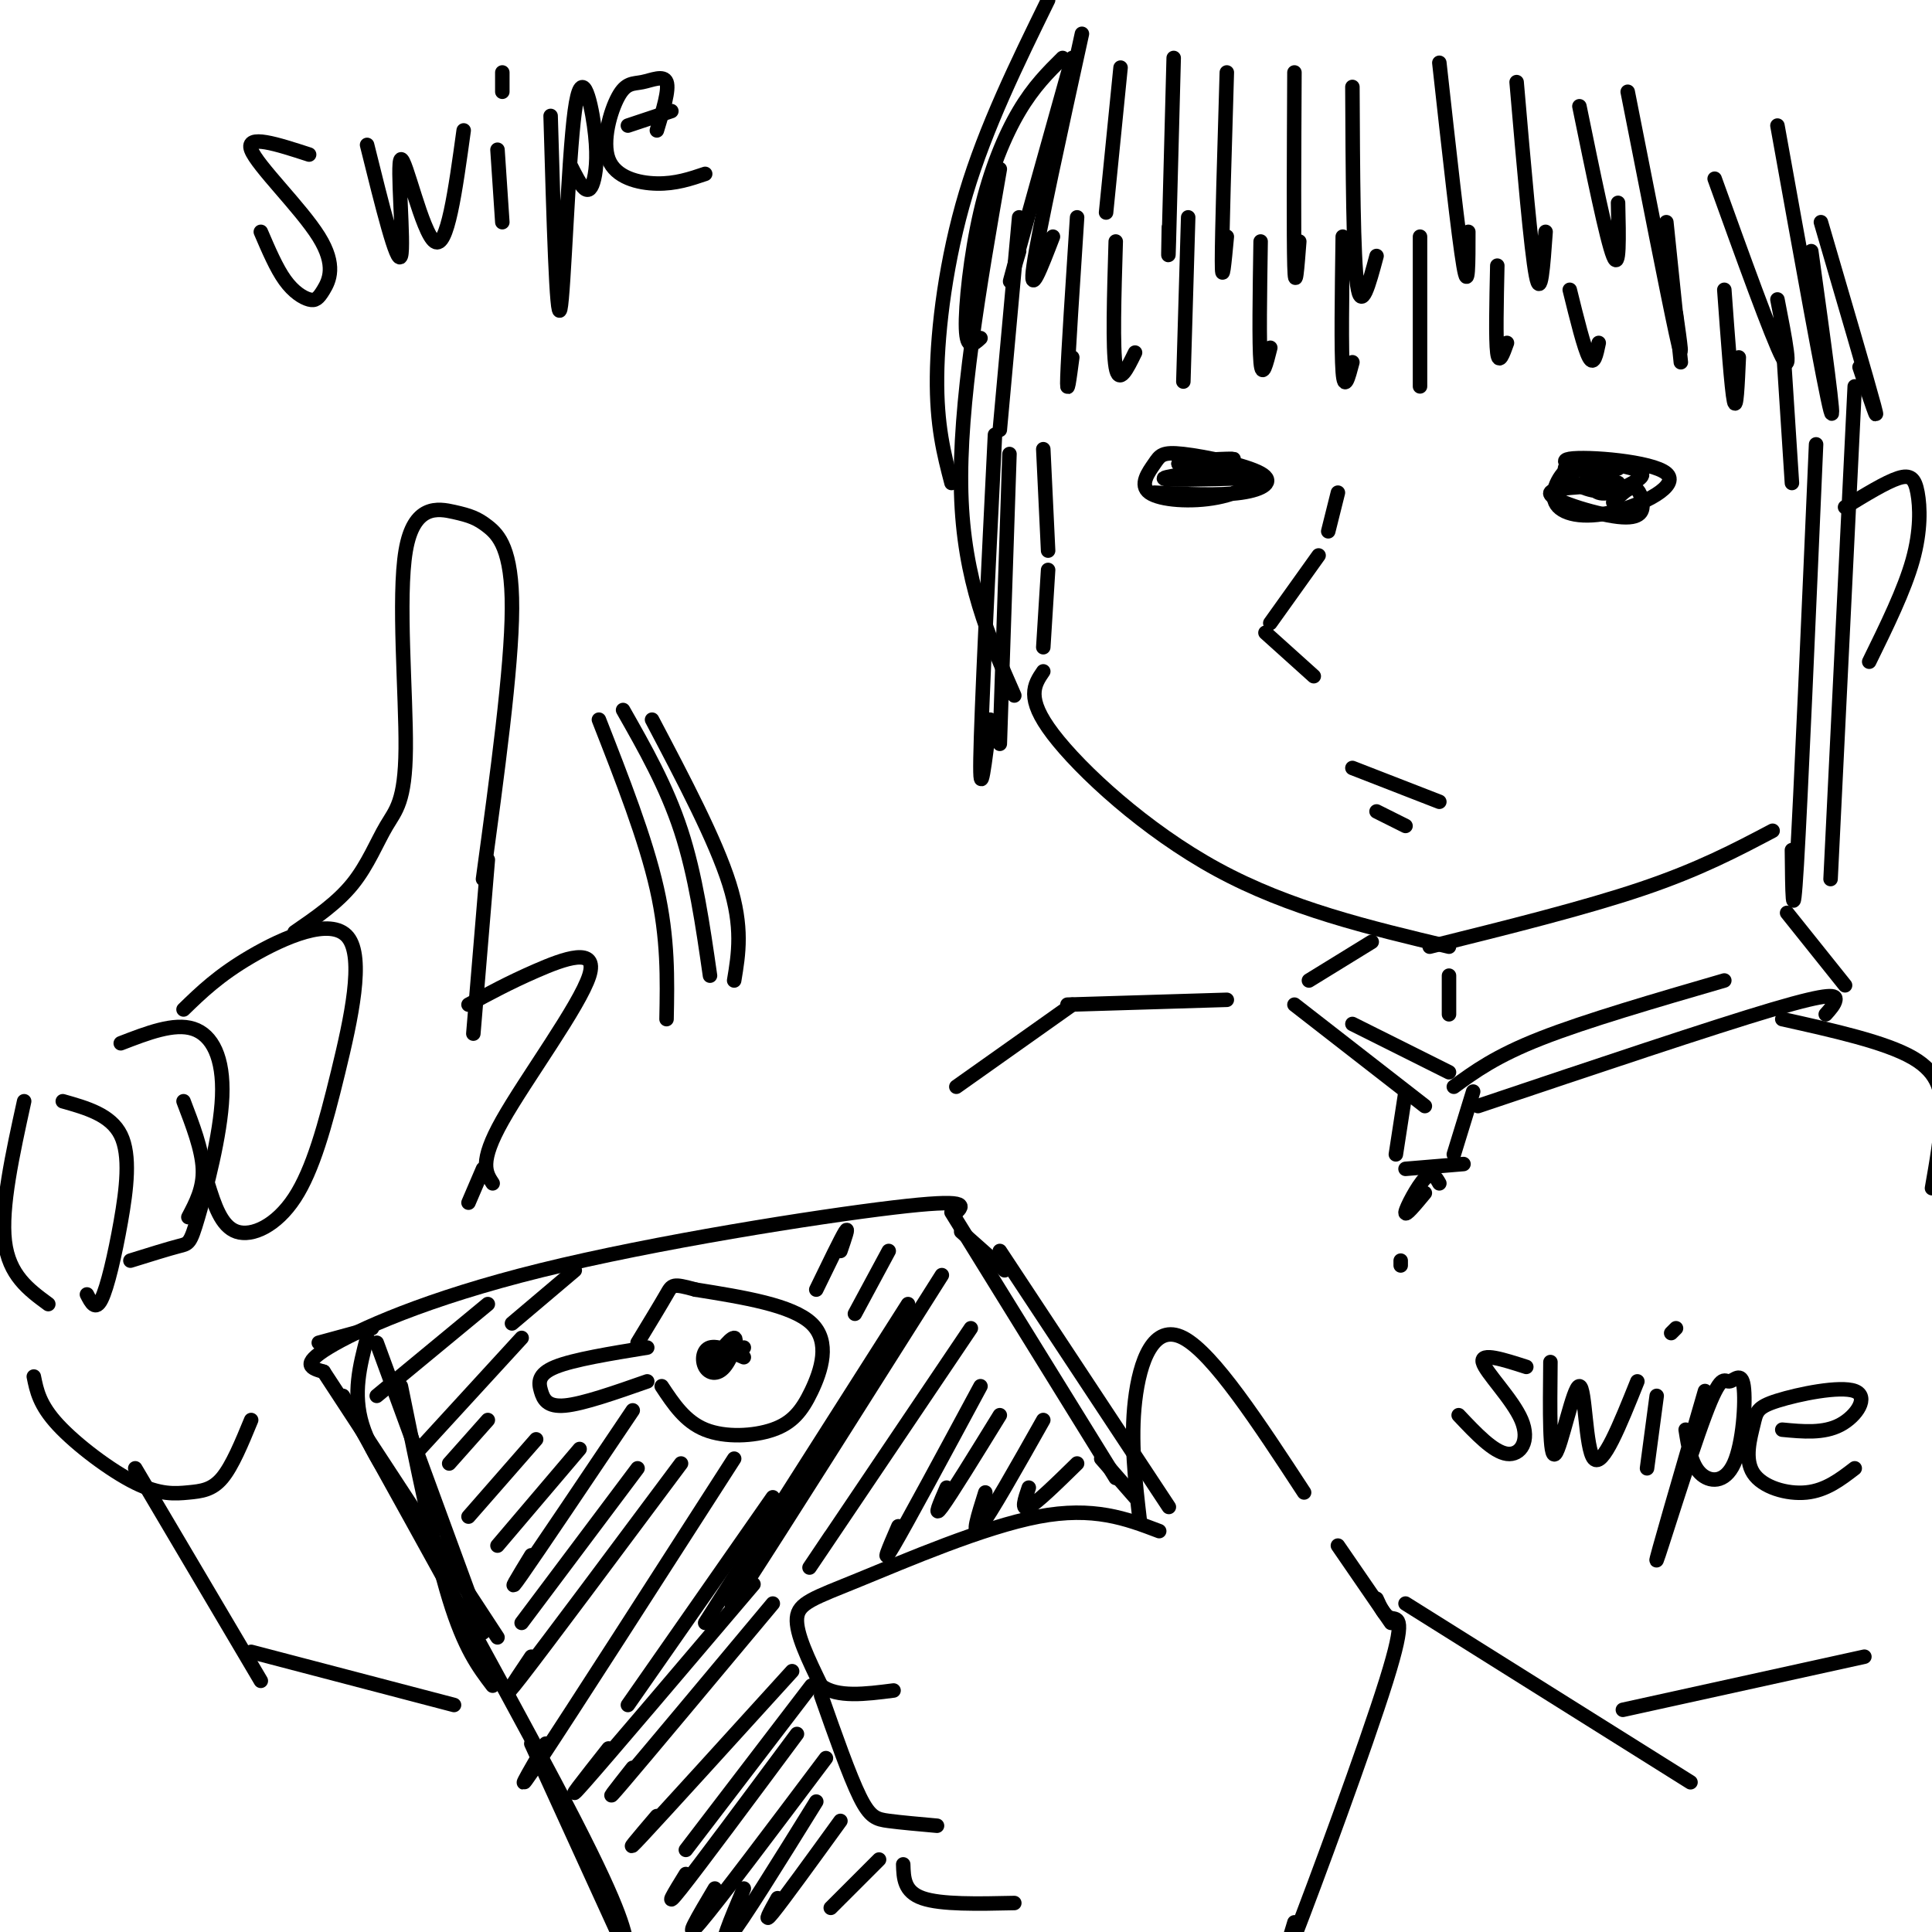 <svg viewBox='0 0 400 400' version='1.1' xmlns='http://www.w3.org/2000/svg' xmlns:xlink='http://www.w3.org/1999/xlink'><g fill='none' stroke='rgb(0,0,0)' stroke-width='3' stroke-linecap='round' stroke-linejoin='round'><path d='M231,306c0.000,0.000 -34.000,-55.000 -34,-55'/><path d='M198,251c1.458,-1.446 2.917,-2.893 -13,-1c-15.917,1.893 -49.208,7.125 -73,13c-23.792,5.875 -38.083,12.393 -44,16c-5.917,3.607 -3.458,4.304 -1,5'/><path d='M67,284c0.000,0.000 36.000,55.000 36,55'/><path d='M270,309c-9.422,-14.400 -18.844,-28.800 -25,-32c-6.156,-3.200 -9.044,4.800 -10,13c-0.956,8.200 0.022,16.600 1,25'/><path d='M240,317c-6.798,-2.583 -13.595,-5.167 -25,-3c-11.405,2.167 -27.417,9.083 -37,13c-9.583,3.917 -12.738,4.833 -13,8c-0.262,3.167 2.369,8.583 5,14'/><path d='M170,349c3.333,2.500 9.167,1.750 15,1'/><path d='M170,351c2.933,8.333 5.867,16.667 8,21c2.133,4.333 3.467,4.667 6,5c2.533,0.333 6.267,0.667 10,1'/><path d='M187,386c0.083,2.833 0.167,5.667 4,7c3.833,1.333 11.417,1.167 19,1'/><path d='M134,279c-7.643,1.244 -15.286,2.488 -19,4c-3.714,1.512 -3.500,3.292 -3,5c0.500,1.708 1.286,3.345 5,3c3.714,-0.345 10.357,-2.673 17,-5'/><path d='M137,287c2.423,3.662 4.845,7.324 9,9c4.155,1.676 10.041,1.367 14,0c3.959,-1.367 5.989,-3.791 8,-8c2.011,-4.209 4.003,-10.203 0,-14c-4.003,-3.797 -14.002,-5.399 -24,-7'/><path d='M144,267c-4.800,-1.311 -4.800,-1.089 -6,1c-1.200,2.089 -3.600,6.044 -6,10'/><path d='M71,289c19.083,34.417 38.167,68.833 48,88c9.833,19.167 10.417,23.083 11,27'/><path d='M110,361c0.000,0.000 21.000,46.000 21,46'/><path d='M182,385c0.000,0.000 -10.000,10.000 -10,10'/><path d='M174,377c-5.917,8.167 -11.833,16.333 -14,19c-2.167,2.667 -0.583,-0.167 1,-3'/><path d='M169,373c-7.750,12.500 -15.500,25.000 -18,28c-2.500,3.000 0.250,-3.500 3,-10'/><path d='M171,364c-11.083,14.750 -22.167,29.500 -26,34c-3.833,4.500 -0.417,-1.250 3,-7'/><path d='M165,359c-10.083,13.583 -20.167,27.167 -24,32c-3.833,4.833 -1.417,0.917 1,-3'/><path d='M168,349c0.000,0.000 -26.000,34.000 -26,34'/><path d='M164,346c-13.167,14.500 -26.333,29.000 -31,34c-4.667,5.000 -0.833,0.500 3,-4'/><path d='M160,332c-13.083,15.667 -26.167,31.333 -31,37c-4.833,5.667 -1.417,1.333 2,-3'/><path d='M156,328c-15.000,17.667 -30.000,35.333 -35,41c-5.000,5.667 0.000,-0.667 5,-7'/><path d='M160,310c0.000,0.000 -30.000,43.000 -30,43'/><path d='M223,303c-4.167,4.083 -8.333,8.167 -10,9c-1.667,0.833 -0.833,-1.583 0,-4'/><path d='M216,294c-5.500,9.750 -11.000,19.500 -13,22c-2.000,2.500 -0.500,-2.250 1,-7'/><path d='M207,293c-5.083,8.250 -10.167,16.500 -12,19c-1.833,2.500 -0.417,-0.750 1,-4'/><path d='M203,287c-7.583,14.083 -15.167,28.167 -18,33c-2.833,4.833 -0.917,0.417 1,-4'/><path d='M201,275c-13.083,19.417 -26.167,38.833 -31,46c-4.833,7.167 -1.417,2.083 2,-3'/><path d='M195,264c-16.750,26.500 -33.500,53.000 -40,63c-6.500,10.000 -2.750,3.500 1,-3'/><path d='M188,270c0.000,0.000 -42.000,66.000 -42,66'/><path d='M152,302c-16.750,26.083 -33.500,52.167 -40,62c-6.500,9.833 -2.750,3.417 1,-3'/><path d='M141,303c-13.917,18.667 -27.833,37.333 -33,44c-5.167,6.667 -1.583,1.333 2,-4'/><path d='M132,304c0.000,0.000 -24.000,32.000 -24,32'/><path d='M131,292c-9.750,14.500 -19.500,29.000 -23,34c-3.500,5.000 -0.750,0.500 2,-4'/><path d='M120,300c0.000,0.000 -17.000,20.000 -17,20'/><path d='M111,298c0.000,0.000 -14.000,16.000 -14,16'/><path d='M101,294c0.000,0.000 -8.000,9.000 -8,9'/><path d='M108,277c0.000,0.000 -22.000,24.000 -22,24'/><path d='M101,270c0.000,0.000 -23.000,19.000 -23,19'/><path d='M106,274c0.000,0.000 13.000,-11.000 13,-11'/><path d='M154,281c-2.751,-1.238 -5.503,-2.475 -7,-2c-1.497,0.475 -1.741,2.663 -1,4c0.741,1.337 2.467,1.822 4,0c1.533,-1.822 2.874,-5.952 2,-6c-0.874,-0.048 -3.964,3.986 -4,5c-0.036,1.014 2.982,-0.993 6,-3'/><path d='M177,272c0.000,0.000 7.000,-13.000 7,-13'/><path d='M169,267c2.583,-5.333 5.167,-10.667 6,-12c0.833,-1.333 -0.083,1.333 -1,4'/><path d='M228,302c0.000,0.000 7.000,8.000 7,8'/><path d='M199,255c0.000,0.000 9.000,8.000 9,8'/><path d='M207,259c0.000,0.000 35.000,53.000 35,53'/><path d='M100,182c2.973,-21.818 5.945,-43.635 6,-56c0.055,-12.365 -2.809,-15.276 -5,-17c-2.191,-1.724 -3.711,-2.261 -7,-3c-3.289,-0.739 -8.348,-1.682 -10,8c-1.652,9.682 0.104,29.987 0,41c-0.104,11.013 -2.066,12.734 -4,16c-1.934,3.266 -3.838,8.076 -7,12c-3.162,3.924 -7.581,6.962 -12,10'/><path d='M38,209c3.641,-3.538 7.283,-7.077 14,-11c6.717,-3.923 16.510,-8.231 20,-4c3.490,4.231 0.678,17.000 -2,28c-2.678,11.000 -5.221,20.231 -9,26c-3.779,5.769 -8.794,8.077 -12,7c-3.206,-1.077 -4.603,-5.538 -6,-10'/><path d='M38,228c1.917,5.000 3.833,10.000 4,14c0.167,4.000 -1.417,7.000 -3,10'/><path d='M25,216c5.525,-2.139 11.049,-4.278 15,-3c3.951,1.278 6.327,5.971 6,14c-0.327,8.029 -3.357,19.392 -5,25c-1.643,5.608 -1.898,5.459 -4,6c-2.102,0.541 -6.051,1.770 -10,3'/><path d='M13,228c4.970,1.405 9.940,2.810 12,7c2.060,4.190 1.208,11.167 0,18c-1.208,6.833 -2.774,13.524 -4,16c-1.226,2.476 -2.113,0.738 -3,-1'/><path d='M138,211c0.167,-8.333 0.333,-16.667 -2,-27c-2.333,-10.333 -7.167,-22.667 -12,-35'/><path d='M147,202c-1.500,-10.417 -3.000,-20.833 -6,-30c-3.000,-9.167 -7.500,-17.083 -12,-25'/><path d='M152,203c0.917,-5.500 1.833,-11.000 -1,-20c-2.833,-9.000 -9.417,-21.500 -16,-34'/><path d='M101,178c0.000,0.000 -3.000,36.000 -3,36'/><path d='M102,245c-1.435,-2.173 -2.869,-4.345 2,-13c4.869,-8.655 16.042,-23.792 18,-30c1.958,-6.208 -5.298,-3.488 -11,-1c-5.702,2.488 -9.851,4.744 -14,7'/><path d='M76,277c-1.500,5.750 -3.000,11.500 -1,18c2.000,6.500 7.500,13.750 13,21'/><path d='M66,278c0.000,0.000 11.000,-3.000 11,-3'/><path d='M64,32c-6.611,-2.148 -13.222,-4.296 -12,-1c1.222,3.296 10.278,12.035 14,18c3.722,5.965 2.111,9.156 1,11c-1.111,1.844 -1.722,2.343 -3,2c-1.278,-0.343 -3.222,-1.526 -5,-4c-1.778,-2.474 -3.389,-6.237 -5,-10'/><path d='M76,30c3.131,12.625 6.262,25.250 7,23c0.738,-2.250 -0.917,-19.375 0,-20c0.917,-0.625 4.405,15.250 7,17c2.595,1.750 4.298,-10.625 6,-23'/><path d='M104,15c0.000,0.000 0.000,4.000 0,4'/><path d='M103,31c0.000,0.000 1.000,15.000 1,15'/><path d='M114,24c0.624,21.557 1.248,43.115 2,40c0.752,-3.115 1.632,-30.901 3,-41c1.368,-10.099 3.222,-2.511 4,3c0.778,5.511 0.479,8.945 0,11c-0.479,2.055 -1.137,2.730 -2,2c-0.863,-0.730 -1.932,-2.865 -3,-5'/><path d='M136,27c1.293,-4.229 2.586,-8.459 2,-10c-0.586,-1.541 -3.052,-0.394 -5,0c-1.948,0.394 -3.378,0.033 -5,3c-1.622,2.967 -3.437,9.260 -2,13c1.437,3.740 6.125,4.926 10,5c3.875,0.074 6.938,-0.963 10,-2'/><path d='M130,26c0.000,0.000 9.000,-3.000 9,-3'/><path d='M316,283c-4.738,-1.524 -9.476,-3.048 -9,-1c0.476,2.048 6.167,7.667 8,12c1.833,4.333 -0.190,7.381 -3,7c-2.810,-0.381 -6.405,-4.190 -10,-8'/><path d='M321,282c-0.107,10.155 -0.214,20.310 1,19c1.214,-1.310 3.750,-14.083 5,-14c1.250,0.083 1.214,13.024 3,15c1.786,1.976 5.393,-7.012 9,-16'/><path d='M347,275c0.000,0.000 -1.000,1.000 -1,1'/><path d='M343,289c0.000,0.000 -2.000,15.000 -2,15'/><path d='M353,288c-5.232,18.002 -10.465,36.005 -10,35c0.465,-1.005 6.626,-21.016 10,-30c3.374,-8.984 3.959,-6.940 5,-7c1.041,-0.060 2.537,-2.222 3,1c0.463,3.222 -0.106,11.829 -2,16c-1.894,4.171 -5.113,3.906 -7,2c-1.887,-1.906 -2.444,-5.453 -3,-9'/><path d='M369,296c4.282,0.409 8.564,0.818 12,-1c3.436,-1.818 6.026,-5.863 3,-7c-3.026,-1.137 -11.667,0.635 -16,2c-4.333,1.365 -4.357,2.325 -5,5c-0.643,2.675 -1.904,7.066 0,10c1.904,2.934 6.973,4.410 11,4c4.027,-0.410 7.014,-2.705 10,-5'/><path d='M5,228c-2.417,11.000 -4.833,22.000 -4,29c0.833,7.000 4.917,10.000 9,13'/><path d='M7,285c0.589,2.933 1.177,5.866 5,10c3.823,4.134 10.880,9.469 16,12c5.120,2.531 8.301,2.258 11,2c2.699,-0.258 4.914,-0.502 7,-3c2.086,-2.498 4.043,-7.249 6,-12'/><path d='M216,93c0.000,0.000 1.000,21.000 1,21'/><path d='M217,118c0.000,0.000 -1.000,16.000 -1,16'/><path d='M216,139c-1.867,2.733 -3.733,5.467 2,13c5.733,7.533 19.067,19.867 34,28c14.933,8.133 31.467,12.067 48,16'/><path d='M296,196c16.083,-4.000 32.167,-8.000 44,-12c11.833,-4.000 19.417,-8.000 27,-12'/><path d='M239,102c6.709,0.327 13.419,0.654 18,0c4.581,-0.654 7.035,-2.290 4,-4c-3.035,-1.710 -11.557,-3.494 -16,-4c-4.443,-0.506 -4.807,0.268 -6,2c-1.193,1.732 -3.217,4.423 -1,6c2.217,1.577 8.674,2.040 14,1c5.326,-1.040 9.522,-3.583 8,-5c-1.522,-1.417 -8.761,-1.709 -16,-2'/><path d='M244,96c0.311,-0.578 9.089,-1.022 11,-1c1.911,0.022 -3.044,0.511 -8,1'/><path d='M335,97c-3.123,-1.212 -6.246,-2.423 -9,-1c-2.754,1.423 -5.138,5.481 -4,8c1.138,2.519 5.800,3.500 12,2c6.200,-1.500 13.938,-5.481 11,-8c-2.938,-2.519 -16.554,-3.577 -20,-3c-3.446,0.577 3.277,2.788 10,5'/><path d='M335,100c-2.387,0.890 -13.355,0.614 -14,2c-0.645,1.386 9.033,4.433 14,5c4.967,0.567 5.222,-1.347 5,-3c-0.222,-1.653 -0.921,-3.044 -2,-3c-1.079,0.044 -2.540,1.522 -4,3'/><path d='M280,159c0.000,0.000 18.000,7.000 18,7'/><path d='M328,96c0.583,2.690 1.166,5.380 3,6c1.834,0.620 4.920,-0.830 7,-2c2.080,-1.170 3.154,-2.059 0,-3c-3.154,-0.941 -10.536,-1.933 -13,-1c-2.464,0.933 -0.010,3.790 3,5c3.010,1.210 6.574,0.774 7,0c0.426,-0.774 -2.287,-1.887 -5,-3'/><path d='M246,98c5.200,-0.644 10.400,-1.289 8,-1c-2.400,0.289 -12.400,1.511 -13,2c-0.600,0.489 8.200,0.244 17,0'/><path d='M211,45c0.000,0.000 -4.000,44.000 -4,44'/><path d='M223,45c-0.917,14.083 -1.833,28.167 -2,33c-0.167,4.833 0.417,0.417 1,-4'/><path d='M231,50c-0.333,11.083 -0.667,22.167 0,26c0.667,3.833 2.333,0.417 4,-3'/><path d='M246,45c0.000,0.000 -1.000,34.000 -1,34'/><path d='M261,50c-0.167,10.667 -0.333,21.333 0,25c0.333,3.667 1.167,0.333 2,-3'/><path d='M278,49c-0.167,11.833 -0.333,23.667 0,28c0.333,4.333 1.167,1.167 2,-2'/><path d='M294,49c0.000,0.000 0.000,31.000 0,31'/><path d='M310,55c-0.167,7.667 -0.333,15.333 0,18c0.333,2.667 1.167,0.333 2,-2'/><path d='M325,60c1.500,6.083 3.000,12.167 4,14c1.000,1.833 1.500,-0.583 2,-3'/><path d='M345,46c0.000,0.000 3.000,29.000 3,29'/><path d='M357,60c0.750,10.333 1.500,20.667 2,23c0.500,2.333 0.750,-3.333 1,-9'/><path d='M369,69c0.000,0.000 2.000,31.000 2,31'/><path d='M387,137c3.637,-7.417 7.274,-14.833 9,-21c1.726,-6.167 1.542,-11.083 1,-14c-0.542,-2.917 -1.440,-3.833 -4,-3c-2.560,0.833 -6.780,3.417 -11,6'/><path d='M376,92c-1.583,36.500 -3.167,73.000 -4,87c-0.833,14.000 -0.917,5.500 -1,-3'/><path d='M384,80c0.000,0.000 -5.000,102.000 -5,102'/><path d='M206,90c-1.417,28.583 -2.833,57.167 -3,67c-0.167,9.833 0.917,0.917 2,-8'/><path d='M209,94c0.000,0.000 -2.000,60.000 -2,60'/><path d='M222,12c-5.083,18.167 -10.167,36.333 -12,43c-1.833,6.667 -0.417,1.833 1,-3'/><path d='M224,7c-4.500,20.500 -9.000,41.000 -10,48c-1.000,7.000 1.500,0.500 4,-6'/><path d='M232,14c0.000,0.000 -3.000,30.000 -3,30'/><path d='M243,12c-0.417,16.083 -0.833,32.167 -1,38c-0.167,5.833 -0.083,1.417 0,-3'/><path d='M254,15c-0.500,16.667 -1.000,33.333 -1,39c0.000,5.667 0.500,0.333 1,-5'/><path d='M268,15c-0.083,17.083 -0.167,34.167 0,40c0.167,5.833 0.583,0.417 1,-5'/><path d='M280,18c0.083,17.583 0.167,35.167 1,41c0.833,5.833 2.417,-0.083 4,-6'/><path d='M298,13c2.000,18.083 4.000,36.167 5,42c1.000,5.833 1.000,-0.583 1,-7'/><path d='M314,17c1.500,17.417 3.000,34.833 4,40c1.000,5.167 1.500,-1.917 2,-9'/><path d='M327,22c2.833,13.833 5.667,27.667 7,31c1.333,3.333 1.167,-3.833 1,-11'/><path d='M337,19c4.167,21.167 8.333,42.333 10,50c1.667,7.667 0.833,1.833 0,-4'/><path d='M355,37c5.917,16.417 11.833,32.833 14,37c2.167,4.167 0.583,-3.917 -1,-12'/><path d='M368,26c4.917,27.333 9.833,54.667 11,59c1.167,4.333 -1.417,-14.333 -4,-33'/><path d='M377,46c4.833,16.500 9.667,33.000 11,38c1.333,5.000 -0.833,-1.500 -3,-8'/><path d='M220,12c-3.006,2.976 -6.012,5.952 -9,11c-2.988,5.048 -5.958,12.167 -8,21c-2.042,8.833 -3.155,19.381 -3,24c0.155,4.619 1.577,3.310 3,2'/><path d='M217,0c-6.444,13.156 -12.889,26.311 -17,40c-4.111,13.689 -5.889,27.911 -6,38c-0.111,10.089 1.444,16.044 3,22'/><path d='M207,35c-4.250,24.417 -8.500,48.833 -8,67c0.500,18.167 5.750,30.083 11,42'/><path d='M273,115c0.000,0.000 -10.000,14.000 -10,14'/><path d='M262,131c0.000,0.000 10.000,9.000 10,9'/><path d='M275,110c0.000,0.000 2.000,-8.000 2,-8'/><path d='M285,168c0.000,0.000 6.000,3.000 6,3'/><path d='M300,202c0.000,0.000 0.000,8.000 0,8'/><path d='M357,203c-14.333,4.167 -28.667,8.333 -38,12c-9.333,3.667 -13.667,6.833 -18,10'/><path d='M280,212c0.000,0.000 20.000,10.000 20,10'/><path d='M284,195c0.000,0.000 -13.000,8.000 -13,8'/><path d='M268,208c0.000,0.000 27.000,21.000 27,21'/><path d='M306,229c24.267,-8.156 48.533,-16.311 61,-20c12.467,-3.689 13.133,-2.911 13,-2c-0.133,0.911 -1.067,1.956 -2,3'/><path d='M370,189c0.000,0.000 12.000,15.000 12,15'/><path d='M369,211c10.689,2.378 21.378,4.756 27,8c5.622,3.244 6.178,7.356 6,12c-0.178,4.644 -1.089,9.822 -2,15'/><path d='M277,320c0.000,0.000 11.000,16.000 11,16'/><path d='M285,331c0.815,1.815 1.631,3.631 3,4c1.369,0.369 3.292,-0.708 -1,13c-4.292,13.708 -14.798,42.202 -19,53c-4.202,10.798 -2.101,3.899 0,-3'/><path d='M291,332c0.000,0.000 59.000,37.000 59,37'/><path d='M336,354c0.000,0.000 50.000,-11.000 50,-11'/><path d='M28,304c0.000,0.000 26.000,44.000 26,44'/><path d='M52,342c0.000,0.000 42.000,11.000 42,11'/><path d='M254,207c0.000,0.000 -33.000,1.000 -33,1'/><path d='M222,208c0.000,0.000 -24.000,17.000 -24,17'/><path d='M78,278c0.000,0.000 22.000,60.000 22,60'/><path d='M83,287c3.417,16.833 6.833,33.667 10,44c3.167,10.333 6.083,14.167 9,18'/><path d='M100,242c0.000,0.000 -3.000,7.000 -3,7'/><path d='M291,226c0.000,0.000 -2.000,13.000 -2,13'/><path d='M305,226c0.000,0.000 -4.000,13.000 -4,13'/><path d='M291,242c0.000,0.000 12.000,-1.000 12,-1'/><path d='M298,245c-0.733,-1.289 -1.467,-2.578 -3,-1c-1.533,1.578 -3.867,6.022 -4,7c-0.133,0.978 1.933,-1.511 4,-4'/><path d='M290,261c0.000,0.000 0.000,1.000 0,1'/></g>
</svg>